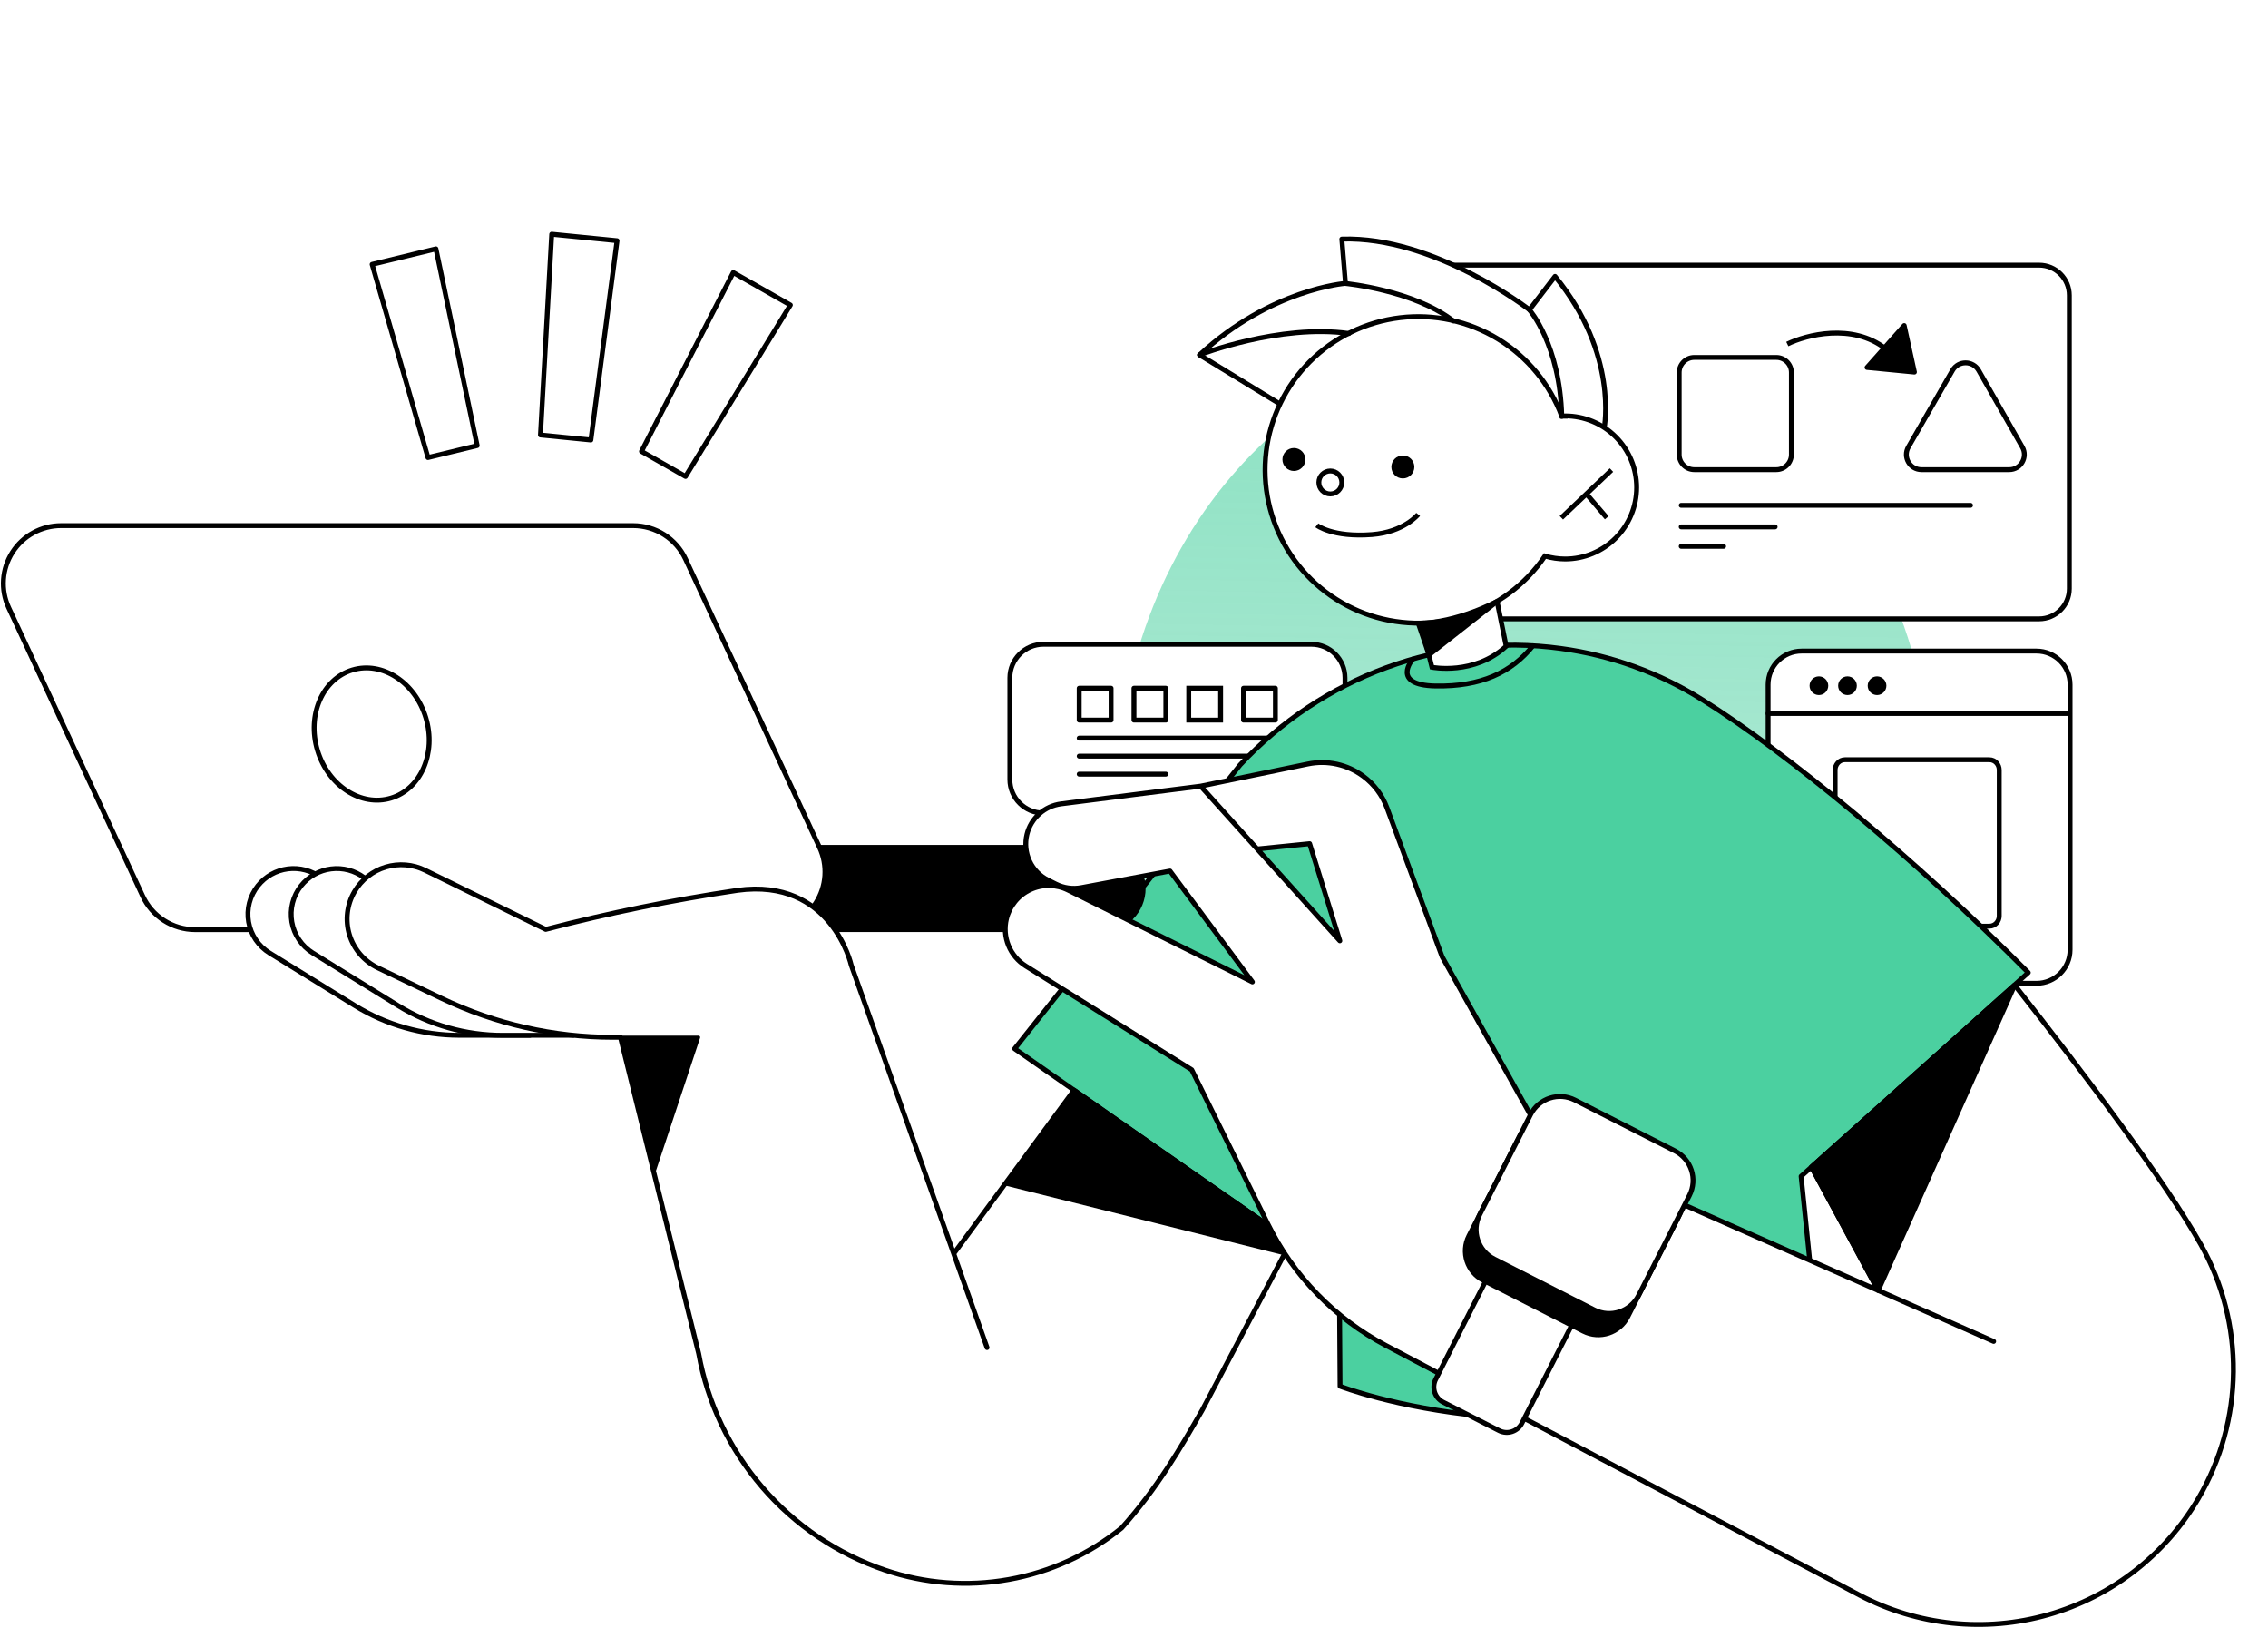 <svg width="464" height="333" viewBox="0 0 464 333" fill="none" xmlns="http://www.w3.org/2000/svg">
<g clip-path="url(#clip0_1332_7284)">
<g filter="url(#filter0_f_1332_7284)">
<path d="M311.964 68.639C265.905 68.639 228.567 110.74 228.567 162.674C228.567 214.609 265.905 256.71 311.964 256.71C358.022 256.71 395.36 214.609 395.36 162.674C395.36 110.74 358.022 68.639 311.964 68.639Z" fill="url(#paint0_linear_1332_7284)" fill-opacity="0.6"/>
</g>
<path d="M268.302 131.771H213.467C209.677 131.771 206.604 134.844 206.604 138.635V159.425C206.604 163.216 209.677 166.289 213.467 166.289H268.302C272.093 166.289 275.166 163.216 275.166 159.425V138.635C275.166 134.844 272.093 131.771 268.302 131.771Z" fill="white" stroke="black" stroke-linecap="round" stroke-linejoin="round"/>
<path d="M273.042 62.642H301.782" stroke="black" stroke-linecap="round" stroke-linejoin="round"/>
<path d="M301.781 65.79H291.578" stroke="black" stroke-linecap="round" stroke-linejoin="round"/>
<path d="M227.311 140.758H220.789V147.279H227.311V140.758Z" fill="white" stroke="black" stroke-linecap="round" stroke-linejoin="round"/>
<path d="M238.515 140.758H231.993V147.279H238.515V140.758Z" fill="white" stroke="black" stroke-linecap="round" stroke-linejoin="round"/>
<path d="M249.72 140.758H243.198V147.279H249.72V140.758Z" fill="white" stroke="black"/>
<path d="M260.926 140.758H254.404V147.279H260.926V140.758Z" fill="white" stroke="black" stroke-linecap="round" stroke-linejoin="round"/>
<path d="M220.789 150.965H260.981" stroke="black" stroke-linecap="round" stroke-linejoin="round"/>
<path d="M220.789 154.648H260.981" stroke="black" stroke-linecap="round" stroke-linejoin="round"/>
<path d="M220.789 158.332H238.515" stroke="black" stroke-linecap="round" stroke-linejoin="round"/>
<path d="M416.639 133.16H368.591C364.801 133.16 361.728 136.233 361.728 140.024V194.248C361.728 198.039 364.801 201.112 368.591 201.112H416.639C420.43 201.112 423.503 198.039 423.503 194.248V140.024C423.503 136.233 420.43 133.16 416.639 133.16Z" fill="white" stroke="black" stroke-linecap="round" stroke-linejoin="round"/>
<path d="M361.728 145.928H423.197" stroke="black" stroke-miterlimit="10" stroke-linecap="round"/>
<path d="M372.123 141.656C372.903 141.656 373.534 141.024 373.534 140.245C373.534 139.465 372.903 138.833 372.123 138.833C371.343 138.833 370.712 139.465 370.712 140.245C370.712 141.024 371.343 141.656 372.123 141.656Z" fill="black" stroke="black" stroke-miterlimit="10" stroke-linecap="round"/>
<path d="M377.97 141.656C378.749 141.656 379.381 141.024 379.381 140.245C379.381 139.465 378.749 138.833 377.97 138.833C377.19 138.833 376.558 139.465 376.558 140.245C376.558 141.024 377.19 141.656 377.97 141.656Z" fill="black" stroke="black" stroke-miterlimit="10" stroke-linecap="round"/>
<path d="M384.018 141.656C384.797 141.656 385.429 141.024 385.429 140.245C385.429 139.465 384.797 138.833 384.018 138.833C383.239 138.833 382.606 139.465 382.606 140.245C382.606 141.024 383.239 141.656 384.018 141.656Z" fill="black" stroke="black" stroke-miterlimit="10" stroke-linecap="round"/>
<path d="M406.991 155.381H377.464C376.25 155.381 375.441 156.425 375.441 157.47V187.338C375.441 188.591 376.452 189.426 377.464 189.426H406.991C408.204 189.426 409.013 188.382 409.013 187.338V157.47C409.013 156.425 408.204 155.381 406.991 155.381Z" stroke="black" stroke-miterlimit="10" stroke-linecap="round"/>
<path d="M417.172 54.225H292.402C288.99 54.225 286.225 56.991 286.225 60.403V120.393C286.225 123.805 288.99 126.571 292.402 126.571H417.172C420.584 126.571 423.35 123.805 423.35 120.393V60.403C423.35 56.991 420.584 54.225 417.172 54.225Z" fill="white" stroke="black" stroke-linecap="round" stroke-linejoin="round"/>
<path d="M403.139 103.354H343.953" stroke="black" stroke-linecap="round" stroke-linejoin="round"/>
<path d="M343.952 107.761H363.168" stroke="black" stroke-linecap="round" stroke-linejoin="round"/>
<path d="M343.952 111.74H352.627" stroke="black" stroke-linecap="round" stroke-linejoin="round"/>
<path d="M391.664 76.095L381.969 75.154L389.574 66.581L391.664 76.095Z" fill="black" stroke="black" stroke-linecap="round" stroke-linejoin="round"/>
<path d="M365.656 70.365C369.518 68.474 378.943 66.015 385.752 71.311" stroke="black"/>
<path d="M363.405 73.101H346.627C344.921 73.101 343.538 74.484 343.538 76.189V92.968C343.538 94.674 344.921 96.056 346.627 96.056H363.405C365.111 96.056 366.494 94.674 366.494 92.968V76.189C366.494 74.484 365.111 73.101 363.405 73.101Z" fill="white" stroke="black"/>
<path d="M404.812 75.769L413.738 91.438C414.911 93.497 413.424 96.056 411.054 96.056H393.106C390.73 96.056 389.244 93.485 390.429 91.426L399.451 75.757C400.642 73.688 403.63 73.695 404.812 75.769Z" fill="white" stroke="black"/>
<path d="M328.2 87.51C328.2 87.51 331.16 72.422 318.14 56.524L312.899 63.35C312.899 63.35 293.45 48.261 274.517 48.898L275.266 57.953C275.266 57.953 260.026 59.063 245.413 72.585L261.884 82.647L328.2 87.51Z" fill="white" stroke="black" stroke-linecap="round" stroke-linejoin="round"/>
<path d="M414.954 198.924C392.098 175.882 365.514 153.908 348.302 143.132C339.497 137.603 329.613 134.02 319.31 132.622C294.921 129.274 270.481 138.458 253.691 156.456L207.582 214.494L264.147 253.933L273.786 227.534L274.156 283.514C274.156 283.514 319.697 301.253 372.459 279.4L368.483 240.583L414.954 198.924Z" fill="#4BD0A0" stroke="black" stroke-linecap="round" stroke-linejoin="round"/>
<path d="M167.652 173.308H225.465C226.57 173.307 227.664 173.524 228.684 173.946C229.705 174.368 230.632 174.988 231.413 175.769C232.194 176.55 232.813 177.477 233.235 178.498C233.657 179.519 233.874 180.613 233.874 181.718C233.874 182.821 233.656 183.914 233.233 184.934C232.81 185.954 232.191 186.881 231.41 187.661C230.629 188.441 229.702 189.059 228.682 189.481C227.662 189.903 226.569 190.119 225.465 190.118H148.108L167.652 173.308Z" fill="black" stroke="black" stroke-linecap="round" stroke-linejoin="round"/>
<path d="M156.938 190.135H39.9C37.643 190.129 35.435 189.478 33.537 188.258C31.638 187.038 30.129 185.3 29.186 183.249L1.777 124.281C0.945 122.482 0.579 120.501 0.714 118.523C0.848 116.545 1.478 114.633 2.545 112.962C3.612 111.291 5.082 109.915 6.82 108.962C8.558 108.008 10.508 107.508 12.491 107.506H129.529C131.781 107.505 133.987 108.148 135.886 109.358C137.786 110.569 139.3 112.298 140.251 114.34L167.661 173.308C168.504 175.111 168.879 177.097 168.75 179.083C168.621 181.069 167.992 182.991 166.923 184.669C165.853 186.347 164.378 187.728 162.632 188.684C160.887 189.639 158.928 190.139 156.938 190.135Z" fill="white" stroke="black" stroke-linecap="round" stroke-linejoin="round"/>
<path d="M79.992 163.229C86.112 161.381 89.302 154.017 87.118 146.781C84.934 139.546 78.202 135.178 72.082 137.026C65.963 138.874 62.772 146.238 64.956 153.474C67.141 160.709 73.872 165.077 79.992 163.229Z" fill="white" stroke="black" stroke-linecap="round" stroke-linejoin="round"/>
<path d="M108.418 211.74H93.987C86.434 211.74 79.029 209.639 72.602 205.672L55.166 194.922C54.041 194.229 53.075 193.305 52.333 192.212C51.591 191.118 51.09 189.879 50.863 188.577C50.636 187.275 50.688 185.939 51.016 184.659C51.344 183.379 51.94 182.182 52.765 181.15C54.279 179.248 56.475 178.012 58.886 177.705C61.297 177.398 63.732 178.044 65.674 179.506L108.418 211.74Z" fill="white" stroke="black" stroke-linecap="round" stroke-linejoin="round"/>
<path d="M117.265 211.742H102.825C95.272 211.742 87.868 209.641 81.44 205.674L64.013 194.923C62.888 194.231 61.923 193.307 61.181 192.214C60.439 191.121 59.938 189.882 59.71 188.58C59.482 187.278 59.533 185.943 59.86 184.663C60.186 183.382 60.781 182.186 61.604 181.152C63.119 179.252 65.314 178.017 67.725 177.711C70.135 177.404 72.57 178.048 74.512 179.508L117.265 211.742Z" fill="white" stroke="black" stroke-linecap="round" stroke-linejoin="round"/>
<path d="M219.734 222.963L195.121 256.411L201.937 275.614L174.149 197.392C174.149 197.392 170.157 179.436 150.871 182.096C137.663 184.06 124.57 186.726 111.646 190.084L86.982 177.991C84.47 176.759 81.584 176.523 78.905 177.329C76.225 178.134 73.949 179.924 72.533 182.337C71.756 183.661 71.262 185.131 71.084 186.656C70.904 188.18 71.044 189.725 71.493 191.194C71.942 192.661 72.69 194.019 73.692 195.183C74.693 196.346 75.925 197.289 77.309 197.951L90.364 204.2C101.309 209.432 113.285 212.149 125.415 212.153H126.93L142.936 276.828C144.753 286.942 149.245 296.385 155.946 304.175C162.648 311.964 171.314 317.815 181.043 321.12C189.185 323.89 197.895 324.553 206.362 323.049C214.829 321.543 222.778 317.919 229.467 312.513C236.773 304.379 241.515 296.159 245.999 288.327L264.131 253.898L219.734 222.963Z" fill="white" stroke="black" stroke-linecap="round" stroke-linejoin="round"/>
<path d="M290.171 125.28L292.959 136.47C292.959 136.47 301.634 138.191 308.14 132.166L306.075 121.984L290.171 125.28Z" fill="white" stroke="black" stroke-miterlimit="10"/>
<path d="M320.206 85.126C319.973 85.126 319.741 85.126 319.518 85.126C317.059 78.545 312.462 72.982 306.463 69.328C300.465 65.673 293.413 64.139 286.44 64.973C279.466 65.806 272.974 68.958 268.006 73.923C263.037 78.888 259.881 85.378 259.041 92.353C258.202 99.327 259.729 106.381 263.377 112.384C267.026 118.386 272.584 122.988 279.161 125.453C285.738 127.918 292.952 128.102 299.646 125.975C306.34 123.85 312.125 119.536 316.075 113.728C317.417 114.121 318.807 114.324 320.206 114.329C324.086 114.329 327.807 112.788 330.551 110.044C333.294 107.3 334.836 103.579 334.836 99.698C334.836 95.817 333.294 92.095 330.551 89.351C327.807 86.607 324.086 85.065 320.206 85.065V85.126Z" fill="white" stroke="black" stroke-miterlimit="10"/>
<path d="M319.431 105.895L329.689 96.143" stroke="black" stroke-miterlimit="10"/>
<path d="M328.717 105.895L324.561 101.023" stroke="black" stroke-miterlimit="10"/>
<path d="M264.716 96.328C266.013 96.328 267.065 95.275 267.065 93.978C267.065 92.68 266.013 91.628 264.716 91.628C263.418 91.628 262.366 92.68 262.366 93.978C262.366 95.275 263.418 96.328 264.716 96.328Z" fill="black"/>
<path d="M287.005 97.855C288.302 97.855 289.354 96.804 289.354 95.506C289.354 94.208 288.302 93.156 287.005 93.156C285.707 93.156 284.655 94.208 284.655 95.506C284.655 96.804 285.707 97.855 287.005 97.855Z" fill="black"/>
<path d="M272.167 101.025C273.465 101.025 274.517 99.973 274.517 98.675C274.517 97.377 273.465 96.325 272.167 96.325C270.87 96.325 269.818 97.377 269.818 98.675C269.818 99.973 270.87 101.025 272.167 101.025Z" fill="white" stroke="black" stroke-miterlimit="10"/>
<path d="M269.405 107.44C269.405 107.44 272.624 109.954 280.67 109.334C287.253 108.826 290.136 105.211 290.136 105.211" stroke="black" stroke-miterlimit="10"/>
<path d="M384.249 263.935L407.872 274.35L316.461 234.033L295.042 195.68L283.76 165.227C282.802 162.633 281.106 160.377 278.88 158.737C277.278 157.551 275.443 156.715 273.496 156.286C271.549 155.858 269.533 155.846 267.581 156.25L245.636 160.786L257.203 173.636L267.934 172.552L274.113 192.417L245.636 160.786L217.091 164.41C215.429 164.622 213.87 165.334 212.621 166.451C211.372 167.568 210.49 169.038 210.095 170.667C209.652 172.488 209.841 174.406 210.63 176.106C211.42 177.805 212.764 179.187 214.441 180.023L216.024 180.815C217.637 181.617 219.468 181.871 221.239 181.538L239.363 178.146L256.221 200.827L218.52 182.054C217.324 181.458 216.01 181.138 214.674 181.121C213.338 181.102 212.015 181.385 210.805 181.948C209.593 182.511 208.525 183.34 207.677 184.373C206.83 185.406 206.227 186.617 205.912 187.916C205.473 189.733 205.615 191.642 206.319 193.373C207.023 195.104 208.254 196.57 209.836 197.564L243.812 218.799L259.414 250.387C264.654 260.998 273.111 269.683 283.579 275.201L380.419 326.234C392.305 332.497 406.147 333.934 419.065 330.246C431.984 326.559 442.982 318.031 449.773 306.437C454.371 298.586 456.837 289.67 456.926 280.571C457.015 271.473 454.724 262.509 450.28 254.57C443.103 241.78 426.615 219.857 412.174 201.481L370.6 238.698L384.249 263.935Z" fill="white" stroke="black" stroke-linecap="round" stroke-linejoin="round"/>
<path d="M245.413 72.579C245.413 72.579 261.764 66.21 275.972 68.206" stroke="black" stroke-linecap="round" stroke-linejoin="round"/>
<path d="M275.267 57.973C275.267 57.973 289.217 59.325 297.323 65.634" stroke="black" stroke-linecap="round" stroke-linejoin="round"/>
<path d="M312.899 63.368C312.899 63.368 319.139 70.434 319.518 85.161" stroke="black" stroke-linecap="round" stroke-linejoin="round"/>
<path d="M289.036 134.791C289.036 134.791 284.406 140.127 293.692 140.3C302.978 140.472 309.234 137.537 313.623 132.071" stroke="black" stroke-linecap="round" stroke-linejoin="round"/>
<path d="M334.396 238.089L322.958 232.273C321.246 231.403 319.153 232.084 318.283 233.796L293.727 282.102C292.857 283.814 293.539 285.908 295.251 286.778L306.688 292.594C308.4 293.465 310.493 292.782 311.363 291.071L335.919 242.764C336.789 241.053 336.107 238.959 334.396 238.089Z" fill="white" stroke="black" stroke-linecap="round" stroke-linejoin="round"/>
<path d="M340.46 239.76L320.001 229.356C316.675 227.665 312.608 228.991 310.917 232.317L300.515 252.779C298.825 256.106 300.15 260.173 303.476 261.865L323.935 272.268C327.26 273.959 331.327 272.634 333.018 269.308L343.42 248.845C345.111 245.519 343.786 241.451 340.46 239.76Z" fill="black" stroke="black" stroke-linecap="round" stroke-linejoin="round"/>
<path d="M342.679 235.395L322.22 224.991C318.894 223.301 314.827 224.626 313.136 227.952L302.734 248.415C301.043 251.741 302.368 255.809 305.695 257.5L326.153 267.904C329.479 269.595 333.546 268.269 335.237 264.943L345.639 244.481C347.33 241.154 346.004 237.086 342.679 235.395Z" fill="white" stroke="black" stroke-linecap="round" stroke-linejoin="round"/>
<path d="M292.366 133.929L306.291 122.998C306.291 122.998 298.132 127.405 290.163 127.465L292.366 133.929Z" fill="black" stroke="black" stroke-linecap="round" stroke-linejoin="round"/>
<path d="M412.175 201.482L384.249 263.936L370.601 238.7L412.175 201.482Z" fill="black" stroke="black" stroke-linecap="round" stroke-linejoin="round"/>
<path d="M219.734 222.964L205.654 242.115L262.848 256.412L259.423 250.43L219.734 222.964Z" fill="black" stroke="black" stroke-width="0.686" stroke-linecap="round" stroke-linejoin="round"/>
<path d="M142.901 212.159L133.762 239.685L126.946 212.159H142.901Z" fill="black" stroke="black" stroke-width="0.686" stroke-linecap="round" stroke-linejoin="round"/>
<path d="M120.889 89.989L110.569 88.964L112.875 47.903L126.242 49.23L120.889 89.989Z" fill="white" stroke="black" stroke-linecap="round" stroke-linejoin="round"/>
<path d="M140.249 97.445L131.243 92.322L150.012 55.735L161.695 62.378L140.249 97.445Z" fill="white" stroke="black" stroke-linecap="round" stroke-linejoin="round"/>
<path d="M97.627 91.132L87.555 93.579L76.134 54.065L89.188 50.893L97.627 91.132Z" fill="white" stroke="black" stroke-linecap="round" stroke-linejoin="round"/>
</g>
<defs>
<filter id="filter0_f_1332_7284" x="159.928" y="0" width="304.071" height="325.349" filterUnits="userSpaceOnUse" color-interpolation-filters="sRGB">
<feFlood flood-opacity="0" result="BackgroundImageFix"/>
<feBlend mode="normal" in="SourceGraphic" in2="BackgroundImageFix" result="shape"/>
<feGaussianBlur stdDeviation="34.319" result="effect1_foregroundBlur_1332_7284"/>
</filter>
<linearGradient id="paint0_linear_1332_7284" x1="305.181" y1="284.246" x2="308.726" y2="95.856" gradientUnits="userSpaceOnUse">
<stop stop-color="#4BD0A0" stop-opacity="0.46"/>
<stop offset="1" stop-color="#4BD0A0"/>
</linearGradient>
<clipPath id="clip0_1332_7284">
<rect width="464" height="332.899" fill="white"/>
</clipPath>
</defs>
</svg>
